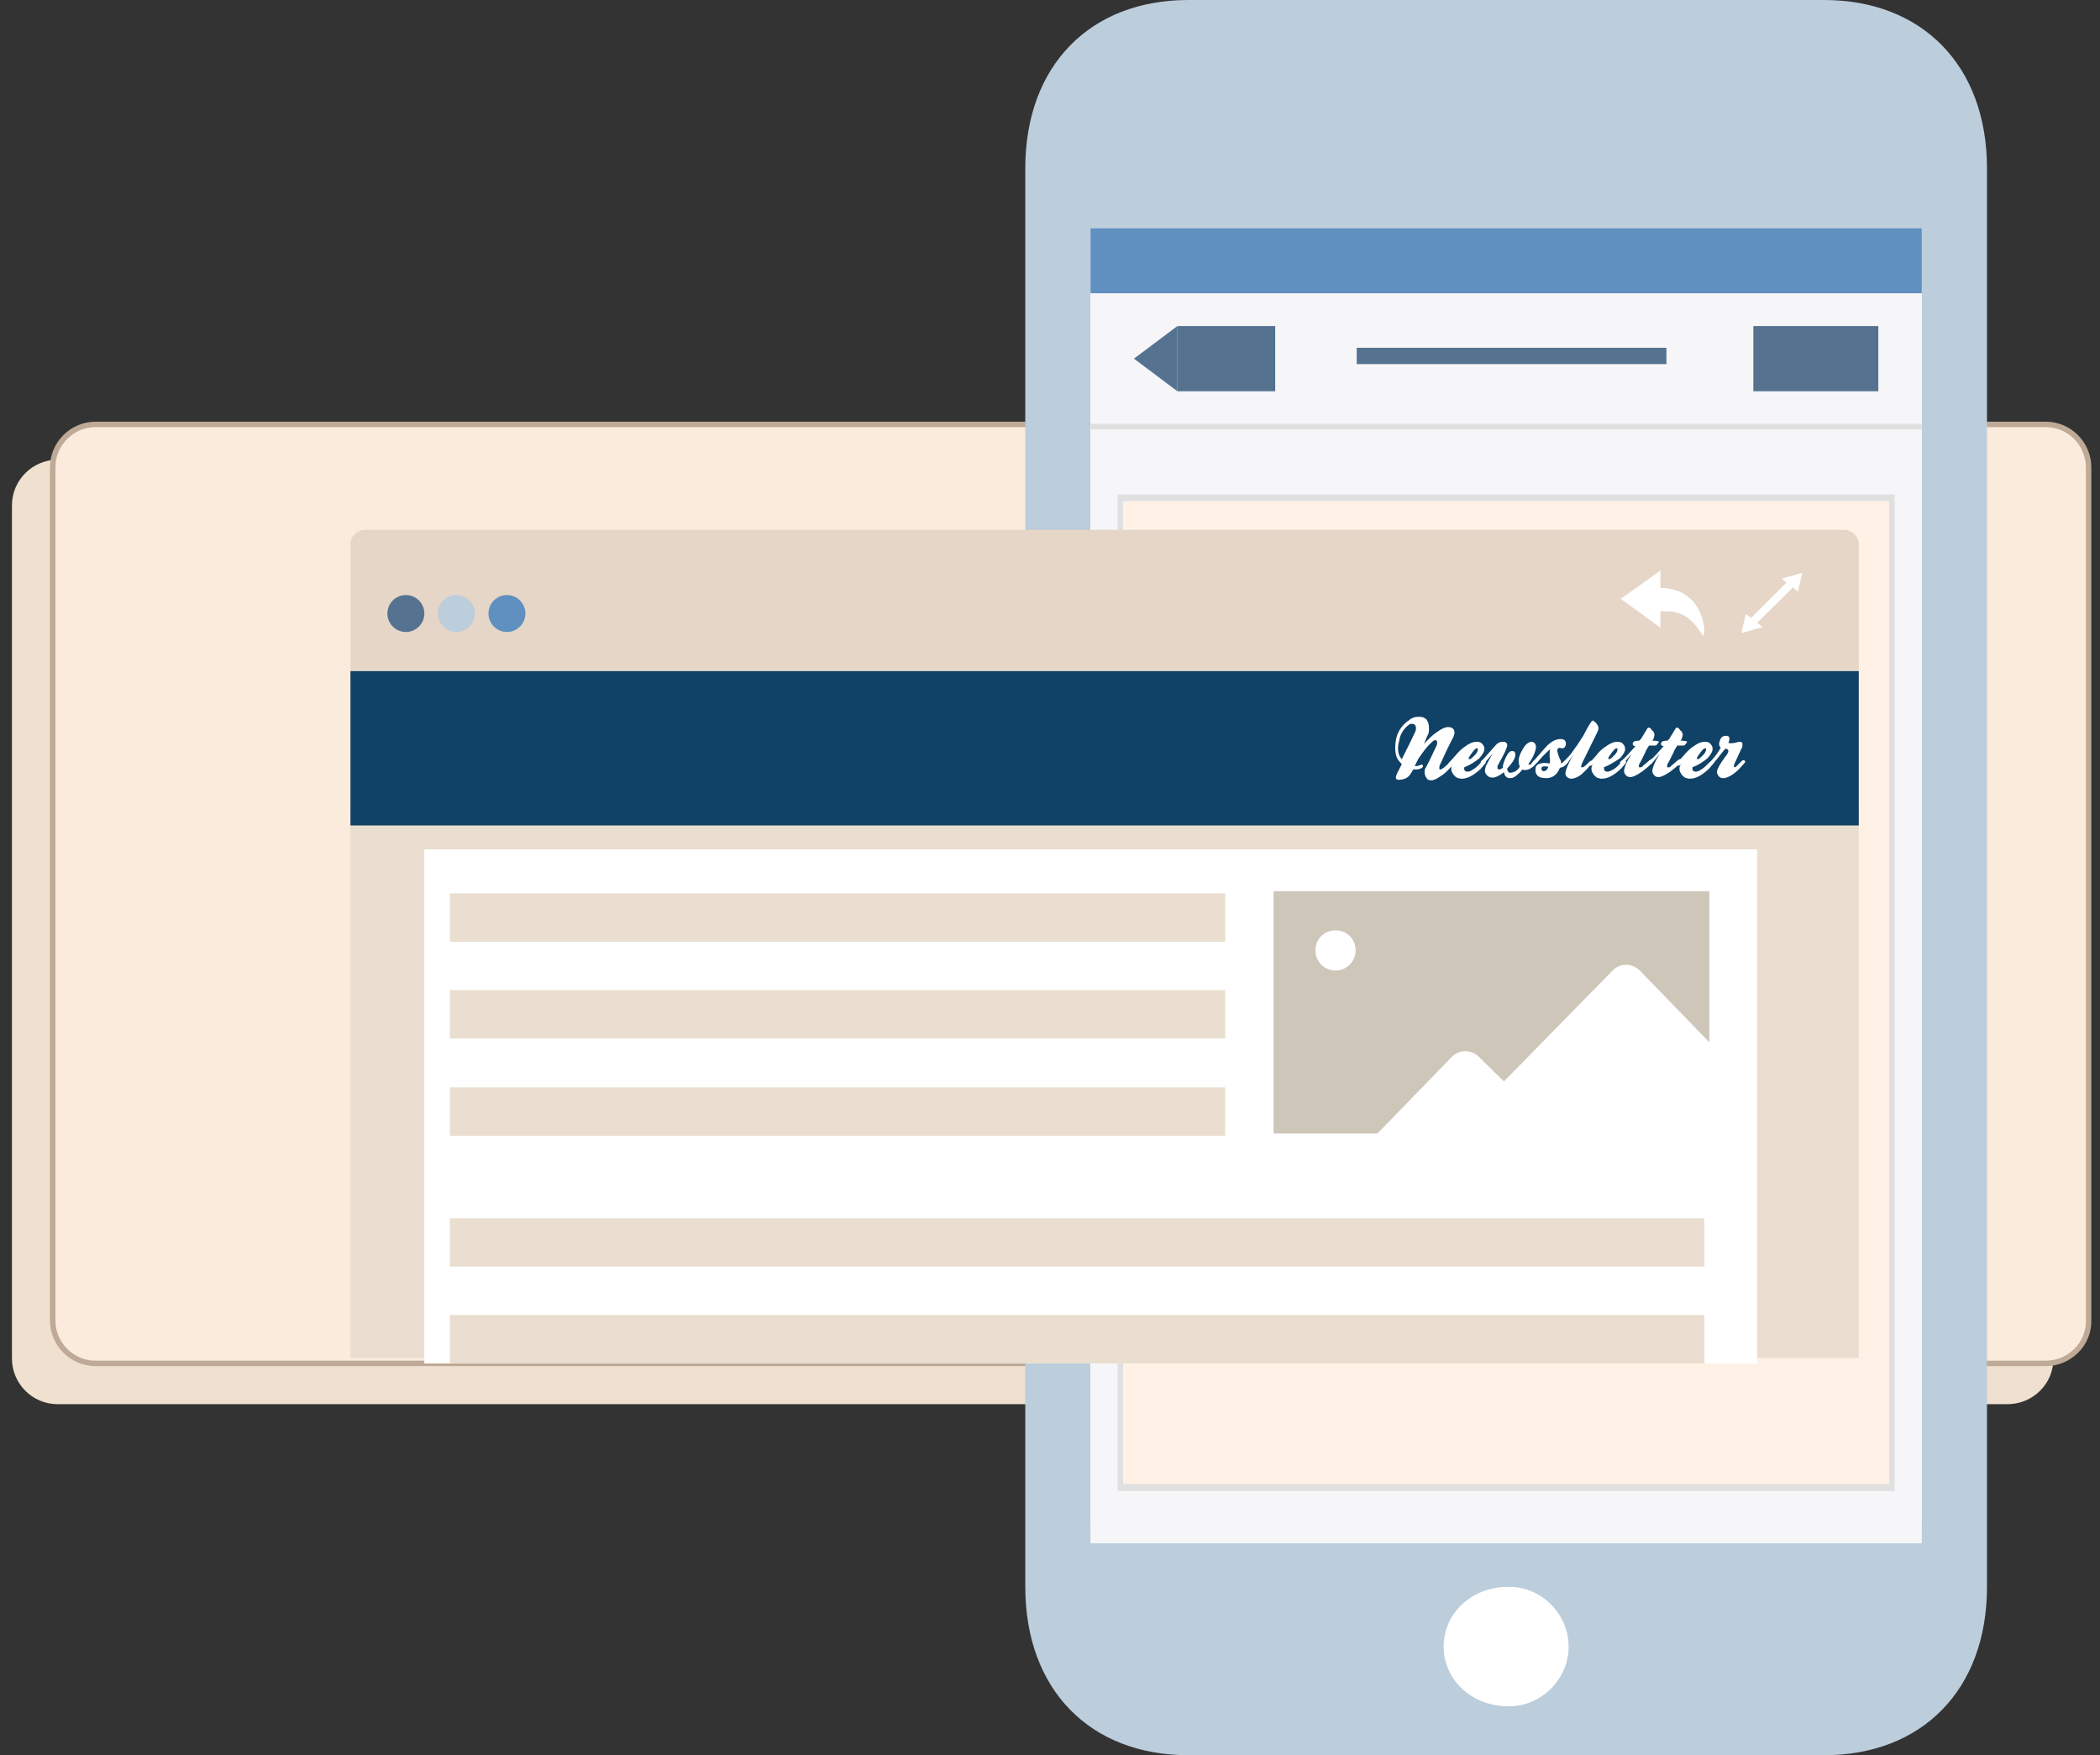 <?xml version="1.0" encoding="utf-8"?>
<!-- Generator: Adobe Illustrator 27.2.0, SVG Export Plug-In . SVG Version: 6.00 Build 0)  -->
<svg version="1.1" id="uuid-d11932f7-ab9b-4678-b32b-5878e5e6daa8"
	 xmlns="http://www.w3.org/2000/svg" xmlns:xlink="http://www.w3.org/1999/xlink" x="0px" y="0px" viewBox="0 0 386.5 323"
	 style="enable-background:new 0 0 386.5 323;" xml:space="preserve">
<rect x="0" y="0" width="386.5" height="323" fill="#333333" stroke="none"/>
<style type="text/css">
	.st0{fill:#EFE0D0;}
	.st1{fill:none;stroke:#EFE0D0;stroke-miterlimit:10;}
	.st2{fill:#FBEBDC;}
	.st3{fill:none;stroke:#BFAA97;stroke-miterlimit:10;}
	.st4{fill-rule:evenodd;clip-rule:evenodd;fill:#FFFFFF;}
	.st5{fill-rule:evenodd;clip-rule:evenodd;fill:#BCCDDC;}
	.st6{fill:#5F90BF;}
	.st7{fill:#F6F6F8;}
	.st8{fill:#E0E0E1;}
	.st9{fill:#557290;}
	.st10{fill-rule:evenodd;clip-rule:evenodd;fill:#557290;}
	.st11{fill:#FFF1E5;}
	.st12{fill:#E2E2E2;}
	.st13{fill:#9D9D9D;}
	.st14{fill:#E9DECF;}
	.st15{fill:#E6D6C8;}
	.st16{fill:#FFFFFF;}
	.st17{fill:#104166;}
	.st18{fill:#CEC6B9;}
	.st19{fill:#BCCDDC;}
</style>
<path class="st0" d="M369.5,257.9H10.6c-4.4,0-7.9-3.6-7.9-7.9V93c0-4.4,3.6-7.9,7.9-7.9h358.9c4.4,0,7.9,3.6,7.9,7.9v157
	C377.5,254.3,373.9,257.9,369.5,257.9z"/>
<path class="st1" d="M369.5,257.9H10.6c-4.4,0-7.9-3.6-7.9-7.9V93c0-4.4,3.6-7.9,7.9-7.9h358.9c4.4,0,7.9,3.6,7.9,7.9v157
	C377.5,254.3,373.9,257.9,369.5,257.9z"/>
<path class="st2" d="M376.5,250.9H17.6c-4.4,0-7.9-3.6-7.9-7.9V86c0-4.4,3.6-7.9,7.9-7.9h358.9c4.4,0,7.9,3.6,7.9,7.9v157
	C384.5,247.3,380.9,250.9,376.5,250.9z"/>
<path class="st3" d="M376.5,250.9H17.6c-4.4,0-7.9-3.6-7.9-7.9V86c0-4.4,3.6-7.9,7.9-7.9h358.9c4.4,0,7.9,3.6,7.9,7.9v157
	C384.5,247.3,380.9,250.9,376.5,250.9z"/>
<g id="uuid-ac749dba-09ae-4b25-8dfc-9d050926504f">
	<path class="st4" d="M193.7,38v247c0,17,11,29,28,29h111c17,0,28-12,28-29V38c0-17-11-29-28-29h-111C204.7,9,193.7,21,193.7,38
		L193.7,38z"/>
	<path class="st5" d="M265.7,303c0-6,5-11,12-11c6,0,11,5,11,11s-5,11-11,11C270.7,314,265.7,309,265.7,303z M200.7,42h153v238h-153
		V42z M188.7,31v261c0,19,12,31,30,31h117c18,0,30-12,30-31V31c0-19-12-31-30-31h-117C200.7,0,188.7,12,188.7,31z"/>
	<path class="st6" d="M200.7,42h153v12h-153L200.7,42z"/>
	<path class="st7" d="M200.7,54h153v230h-153L200.7,54z"/>
	<path class="st8" d="M200.7,78h153v1h-153L200.7,78z"/>
	<path class="st9" d="M249.7,64h57v3h-57L249.7,64z"/>
	<path class="st10" d="M216.7,60l-8,6l8,6V60z"/>
	<path class="st9" d="M322.7,60h23v12h-23V60z M216.7,60h18v12h-18V60z"/>
	<g id="uuid-72495287-984f-4368-8aeb-7496b82668be">
		<path class="st8" d="M205.7,91h143v183.4h-143L205.7,91z"/>
		<path class="st11" d="M206.7,92.2h141v180.9h-141L206.7,92.2z"/>
	</g>
	<path class="st12" d="M212.7,175h127v3h-127L212.7,175z M212.7,143h38v3h-38V143z M212.7,163h127v3h-127L212.7,163z M212.7,187h38
		v3h-38V187z M212.7,208h23v3h-23V208z M243.7,208h31v3h-31L243.7,208z"/>
	<path class="st13" d="M215.7,106h20v3h-20V106z"/>
	<path class="st12" d="M243.7,106h52v3h-52L243.7,106z"/>
	<path class="st13" d="M215.7,118h20v3h-20V118z"/>
	<path class="st12" d="M244.7,118h17v3h-17L244.7,118z"/>
	<path class="st14" d="M64.5,149.4h277.6v100.5H64.5V149.4z"/>
	<path class="st15" d="M67.2,97.5h272.2c1.5,0,2.7,1.2,2.7,2.7v24.1H64.5v-24.1C64.5,98.7,65.7,97.5,67.2,97.5z"/>
	<path class="st16" d="M78.1,156.3h245.3v94.6H78.1V156.3z"/>
	<path class="st17" d="M64.5,123.5h277.6v28.4H64.5C64.5,151.9,64.5,123.5,64.5,123.5z"/>
	<path class="st14" d="M82.8,164.4h142.7v8.9H82.8V164.4z M82.8,182.2h142.7v8.9H82.8V182.2z M82.8,200.1h142.7v8.9H82.8V200.1z"/>
	<path class="st18" d="M234.4,164v44.6h19.1l13.7-14.1c1.3-1.4,3.5-1.4,4.9-0.1l4.7,4.6l20-20.4c1.3-1.4,3.5-1.4,4.9-0.1l0.1,0.1
		l12.8,13.2V164H234.4L234.4,164z M245.8,178.6c-2,0-3.7-1.6-3.7-3.7s1.6-3.7,3.7-3.7s3.7,1.6,3.7,3.7S247.8,178.6,245.8,178.6z"/>
	<path class="st14" d="M82.8,224.2h230.9v8.9H82.8V224.2z M82.8,242h230.9v8.9H82.8V242z"/>
	<path class="st16" d="M259.5,132.4c0.5-0.4,1.1-0.5,1.7-0.5c1.2,0,1.8,0.7,1.8,2.1c0,0.4,0,0.7-0.1,1c-0.1,0.2-0.4,0.8-0.8,1.9
		c0.8-0.9,1.6-1.7,2.4-2.2c0.8-0.6,1.5-0.9,2-0.9c0.8,0,1.2,0.4,1.2,1c0,0.3-0.1,0.5-0.2,0.8c-0.8,1.5-1.6,3.2-2.5,5.2
		c-0.1,0.2-0.1,0.4-0.1,0.6c0,0.2,0.1,0.2,0.2,0.2s0.3-0.1,0.6-0.3c0.2-0.2,0.6-0.5,1-0.9c0.1-0.1,0.2-0.1,0.4-0.1s0.3,0.1,0.3,0.2
		s-0.1,0.3-0.2,0.5c-0.5,0.5-1,1.1-1.7,1.6c-0.9,0.6-1.5,1-2.1,1c-0.4,0-0.7-0.1-0.9-0.5c-0.2-0.3-0.3-0.6-0.3-1
		c0-0.3,0-0.6,0.2-0.8c0.6-1.1,1.2-2.4,2-4.1c0.1-0.2,0.1-0.4,0.1-0.6c0-0.2-0.1-0.4-0.3-0.4c-0.2,0-0.4,0.1-0.7,0.4
		c-0.7,0.6-1.5,1.6-2.5,3.1c-0.1,0.3-0.4,0.7-0.6,1.3c0.4,0,0.7-0.1,1-0.2c0.1,0,0.1-0.1,0.2-0.1c0.2,0,0.3,0.1,0.3,0.3
		c0,0.1-0.1,0.2-0.2,0.3c-0.3,0.2-0.7,0.3-1.1,0.3h-0.5c-0.4,0.7-0.7,1.2-1,1.4c-0.4,0.3-1,0.5-1.6,0.5c-0.4,0-0.6-0.1-0.6-0.4
		c0-0.2,0.1-0.6,0.5-1.3l0.6-1.2c-0.9-0.8-1.2-1.7-1.2-2.7C256.7,135.3,257.7,133.6,259.5,132.4L259.5,132.4z M257.3,137.7
		c0,0.8,0.2,1.5,0.7,2c1.4-2.8,2.2-4.4,2.5-5.1c0.1-0.2,0.1-0.4,0.1-0.6c0-0.5-0.2-0.8-0.8-0.8c-0.1,0-0.3,0-0.4,0.1
		c-0.3,0.2-0.5,0.4-0.7,0.6c-0.4,0.4-0.7,0.9-1,1.6C257.5,136.4,257.3,137.1,257.3,137.7L257.3,137.7z"/>
	<path class="st16" d="M269.5,141.2c-0.1,0.5,0.1,0.8,0.6,0.8c0.3,0,0.6-0.1,1-0.4c0.4-0.2,0.7-0.5,1-0.8c0.4-0.4,0.6-0.6,0.8-0.7
		c0.1-0.1,0.2-0.1,0.2-0.1c0.1,0,0.2,0,0.3,0.1l0.1,0.1c0,0.2-0.4,0.6-1,1.3c-1.3,1.2-2.4,1.8-3.5,1.8c-0.3,0-0.6-0.1-0.9-0.2
		c-0.3-0.2-0.6-0.5-0.8-0.9c-0.2-0.3-0.2-0.6-0.2-0.8s0.1-0.4,0.1-0.5c0.1-0.2,0.2-0.3,0.3-0.4c-0.3,0.3-0.4,0.4-0.6,0.4
		c-0.1,0-0.2,0-0.2-0.1s-0.1-0.2-0.1-0.3s0.1-0.2,0.3-0.4c0.1-0.1,0.4-0.4,1-1.1c0.6-0.7,1.1-1.2,1.7-1.6c0.8-0.6,1.5-0.9,2.2-0.9
		c0.4,0,0.8,0.1,1,0.4c0.3,0.3,0.4,0.6,0.4,0.9c0,0.5-0.3,1-0.9,1.7C271.5,140.2,270.5,140.8,269.5,141.2z M270.5,139.7
		c0.2,0,0.5-0.3,1-0.8c0.3-0.3,0.5-0.7,0.5-1c0-0.2-0.1-0.2-0.2-0.2c-0.2,0-0.5,0.3-1,1c-0.3,0.4-0.5,0.7-0.5,0.9
		C270.2,139.6,270.3,139.7,270.5,139.7z"/>
	<path class="st16" d="M279.7,141.1c-0.1-0.3-0.2-0.7-0.2-1.1c0-0.6,0.3-1.4,0.8-2.2c0.5-0.9,1.1-1.3,1.6-1.3c0.2,0,0.4,0.1,0.6,0.3
		c0.1,0.2,0.2,0.4,0.2,0.7c-0.1,0.9-0.6,2-1.4,3.1c0,0.1,0.1,0.1,0.3,0.1c0.1,0,0.3-0.2,0.6-0.6c0.1-0.2,0.3-0.3,0.5-0.3
		s0.3,0.1,0.3,0.3c0,0.1-0.1,0.2-0.3,0.4c-0.3,0.4-0.5,0.6-0.7,0.7c-0.4,0.3-0.8,0.5-1.3,0.5c-0.2,0-0.4,0-0.5-0.1
		c-0.3,0.4-0.7,0.8-1.1,1.1c-0.4,0.4-0.9,0.5-1.2,0.5c-0.6,0-1-0.4-1.1-1.1c-0.9,0.7-1.6,1-2.1,1c-0.4,0-0.7-0.1-1-0.4
		s-0.4-0.6-0.4-0.9c0-0.3,0.1-0.6,0.2-0.9c0.3-0.6,0.7-1.3,1.2-2.2c-1.1,1.3-1.7,2-1.9,2c-0.2,0-0.3-0.1-0.3-0.3s0.1-0.4,0.4-0.6
		c0.7-0.8,1.5-1.7,2.5-2.8c0.4-0.4,0.8-0.5,1.2-0.5c0.4,0,0.6,0.1,0.7,0.3c0.1,0.1,0.1,0.2,0.1,0.4c0,0.1-0.1,0.4-0.3,0.9
		c-0.2,0.5-0.7,1.4-1.4,2.7c-0.1,0.1-0.1,0.3-0.1,0.4c0,0.3,0.1,0.4,0.3,0.4c0.2,0,0.4-0.1,0.7-0.3v-0.4c0.2-0.8,0.5-1.6,1-2.3
		c0.2-0.2,0.4-0.4,0.7-0.4c0.4,0,0.6,0.2,0.6,0.7c0,0.4-0.2,0.8-0.5,1.3c-0.3,0.4-0.6,0.8-1,1.2c0,0.5,0.2,0.8,0.6,0.8
		C278.8,142.1,279.3,141.8,279.7,141.1L279.7,141.1z"/>
	<path class="st16" d="M287.3,140.5c0.2-0.1,0.4-0.2,0.6-0.4c0.1-0.1,0.3-0.2,0.4-0.2c0.2,0,0.3,0.1,0.3,0.3c0,0.1-0.1,0.2-0.3,0.4
		c-0.3,0.4-0.7,0.6-1.2,0.7c-0.3,0.7-0.7,1.3-1.3,1.6c-0.4,0.2-0.8,0.3-1.2,0.3c-0.9,0-1.5-0.2-1.8-0.7c-0.2-0.3-0.2-0.6-0.2-0.9
		c0-0.5,0.2-0.8,0.6-1c0.3-0.1,0.6-0.2,1-0.2c0.2,0,0.5,0,1,0.1c0.1-0.2,0.1-0.7,0-1.3c0-0.6,0-1,0.1-1.3c-0.3,0.2-0.7,0.6-1.4,1.3
		c-0.8,0.9-1.2,1.4-1.3,1.4c-0.2,0.2-0.4,0.2-0.5,0.1c-0.2-0.1-0.2-0.3,0-0.5c0.5-0.5,1.2-1.4,2.3-2.6c0.4-0.5,0.9-0.9,1.4-1.2
		s1-0.4,1.4-0.4c0.7,0,1,0.3,1,0.9c0,0.2-0.1,0.4-0.2,0.6c-0.2,0.2-0.4,0.2-0.5,0.2h-0.1c-0.3-0.1-0.5-0.1-0.6,0s-0.2,0.2-0.2,0.4
		s0.1,0.4,0.2,0.8c0,0.1,0.1,0.3,0.3,0.8C287.3,139.9,287.3,140.2,287.3,140.5L287.3,140.5z M285,141.1c-0.7-0.1-1-0.1-1.1,0
		c-0.2,0.1-0.2,0.2-0.2,0.4s0.1,0.3,0.3,0.4h0.2C284.5,141.9,284.7,141.7,285,141.1L285,141.1z"/>
	<path class="st16" d="M287.9,140.8c0,0-0.1,0-0.2-0.1s-0.1-0.2-0.1-0.2v-0.1c0.2-0.3,0.7-0.7,1.3-1.4c0.3-0.3,0.7-1,1.4-1.9
		c0.6-1,1.1-1.6,1.3-2.1c0.9-1.7,1.4-2.5,1.6-2.4c0.1,0.1,0.3,0.2,0.5,0.4s0.3,0.4,0.4,0.6c0.1,0.2,0.1,0.4,0.1,0.5
		s-0.1,0.4-0.2,0.6c-0.9,1.8-1.8,3.7-2.8,5.7c-0.1,0.3-0.2,0.5-0.2,0.6c0,0.2,0.1,0.2,0.3,0.2c0.1,0,0.4-0.2,0.8-0.6
		c0.4-0.4,0.6-0.6,0.7-0.6c0.2,0,0.3,0.1,0.3,0.3c0,0.1,0,0.2-0.1,0.2c-0.3,0.3-0.6,0.6-0.9,1c-0.6,0.6-1,1-1.3,1.2
		c-0.6,0.4-1.2,0.6-1.6,0.6s-0.8-0.2-1-0.6c0-0.1-0.1-0.2-0.1-0.3c0-0.6,0.5-1.9,1.6-3.7C288.8,140.1,288.2,140.8,287.9,140.8
		L287.9,140.8z"/>
	<path class="st16" d="M295.2,141.2c0,0.5,0.1,0.8,0.6,0.8c0.3,0,0.6-0.1,1.1-0.4c0.4-0.2,0.7-0.5,1-0.8c0.4-0.4,0.6-0.6,0.8-0.7
		l0.2-0.1c0.1,0,0.2,0,0.3,0.1c0.1,0,0.1,0.1,0.1,0.1c0,0.2-0.4,0.6-1,1.3c-1.3,1.2-2.4,1.8-3.5,1.8c-0.3,0-0.6-0.1-0.9-0.2
		c-0.3-0.2-0.6-0.5-0.8-0.9c-0.2-0.3-0.2-0.6-0.2-0.8s0.1-0.4,0.1-0.5c0.1-0.2,0.2-0.3,0.3-0.4c-0.3,0.3-0.4,0.4-0.5,0.4
		s-0.2,0-0.2-0.1s-0.1-0.2-0.1-0.3s0.1-0.2,0.3-0.4c0.1-0.1,0.4-0.4,1-1.1c0.5-0.7,1.1-1.2,1.7-1.6c0.8-0.6,1.5-0.9,2.2-0.9
		c0.4,0,0.8,0.1,1,0.4c0.3,0.3,0.4,0.6,0.4,0.9c0,0.5-0.3,1-0.9,1.7C297.2,140.2,296.2,140.8,295.2,141.2z M296.2,139.7
		c0.2,0,0.5-0.3,1-0.8c0.3-0.3,0.5-0.7,0.5-1c0-0.2-0.1-0.2-0.2-0.2c-0.2,0-0.5,0.3-1,1c-0.3,0.4-0.5,0.7-0.5,0.9
		C296,139.6,296,139.7,296.2,139.7z"/>
	<path class="st16" d="M301,137.3c-0.3,0-0.5-0.1-0.5-0.4c0-0.1,0-0.2,0.1-0.3c0.1-0.2,0.5-0.3,1.1-0.3l0.3-0.3
		c0.1-0.1,0.4-0.7,1.1-1.8c0.1-0.2,0.2-0.3,0.4-0.3c0.1,0,0.3,0.1,0.4,0.3c0.1,0.1,0.2,0.3,0.4,0.4c0.1,0.2,0.2,0.4,0.2,0.6
		c0,0.2-0.1,0.5-0.2,0.8c0,0,0,0.1-0.2,0.3c0.8,0,1.2,0.1,1.2,0.2s0,0.1-0.1,0.2l-0.3,0.4c-0.1,0.1-0.2,0.1-0.4,0.1h-1
		c-0.4,0.6-0.6,1-0.7,1.2c0,0,0.1-0.1,0.2-0.3c-0.8,1.6-1.2,2.4-1.3,2.5c-0.1,0.3-0.1,0.6,0,0.6h0.3c0.1,0,0.3-0.1,0.3-0.2
		c0.4-0.3,0.8-0.7,1.3-1.1c0.1-0.1,0.3-0.2,0.4-0.2c0.2,0,0.3,0.1,0.3,0.3c0,0.1-0.1,0.2-0.3,0.4c-0.4,0.5-1,1-1.8,1.6
		c-1,0.7-1.7,1-2.1,1s-0.7-0.1-0.9-0.4c-0.2-0.2-0.3-0.5-0.3-0.8c0.1-0.7,0.5-1.7,1.4-3.1c-0.4,0.5-0.9,1.1-1.5,1.8
		c-0.2,0.2-0.4,0.2-0.5,0.1c-0.2-0.1-0.2-0.3,0-0.5C299.2,139.4,300,138.4,301,137.3z"/>
	<path class="st16" d="M306.2,137.3c-0.3,0-0.5-0.1-0.5-0.4c0-0.1,0-0.2,0.1-0.3c0.1-0.2,0.5-0.3,1.1-0.3l0.3-0.3
		c0.1-0.1,0.4-0.7,1.1-1.8c0.1-0.2,0.2-0.3,0.4-0.3c0.1,0,0.3,0.1,0.4,0.3c0.1,0.1,0.2,0.3,0.4,0.4c0.1,0.2,0.2,0.4,0.2,0.6
		c0,0.2-0.1,0.5-0.2,0.8c0,0,0,0.1-0.2,0.3c0.8,0,1.2,0.1,1.2,0.2s0,0.1-0.1,0.2l-0.3,0.4c-0.1,0.1-0.2,0.1-0.4,0.1h-1
		c-0.4,0.6-0.6,1-0.7,1.2c0,0,0.1-0.1,0.2-0.3c-0.8,1.6-1.2,2.4-1.3,2.5c-0.1,0.3-0.1,0.6,0,0.6h0.3c0.1,0,0.3-0.1,0.3-0.2
		c0.4-0.3,0.8-0.7,1.3-1.1c0.1-0.1,0.3-0.2,0.4-0.2c0.2,0,0.3,0.1,0.3,0.3c0,0.1-0.1,0.2-0.3,0.4c-0.4,0.5-1,1-1.8,1.6
		c-1,0.7-1.7,1-2.1,1s-0.7-0.1-0.9-0.4c-0.2-0.2-0.3-0.5-0.3-0.8c0.1-0.7,0.5-1.7,1.4-3.1c-0.4,0.5-0.9,1.1-1.5,1.8
		c-0.2,0.2-0.4,0.2-0.5,0.1c-0.2-0.1-0.2-0.3,0-0.5C304.4,139.4,305.2,138.4,306.2,137.3z"/>
	<path class="st16" d="M311.5,141.2c-0.1,0.5,0.1,0.8,0.6,0.8c0.3,0,0.6-0.1,1-0.4c0.4-0.2,0.7-0.5,1-0.8c0.4-0.4,0.6-0.6,0.8-0.7
		c0.1-0.1,0.2-0.1,0.2-0.1c0.1,0,0.2,0,0.3,0.1l0.1,0.1c0,0.2-0.4,0.6-1,1.3c-1.3,1.2-2.4,1.8-3.5,1.8c-0.3,0-0.6-0.1-0.9-0.2
		c-0.3-0.2-0.6-0.5-0.8-0.9c-0.2-0.3-0.2-0.6-0.2-0.8s0.1-0.4,0.1-0.5c0.1-0.2,0.2-0.3,0.3-0.4c-0.3,0.3-0.4,0.4-0.6,0.4
		c-0.1,0-0.2,0-0.2-0.1s-0.1-0.2-0.1-0.3s0.1-0.2,0.3-0.4c0.1-0.1,0.4-0.4,1-1.1c0.6-0.7,1.1-1.2,1.7-1.6c0.8-0.6,1.5-0.9,2.2-0.9
		c0.4,0,0.8,0.1,1,0.4c0.3,0.3,0.4,0.6,0.4,0.9c0,0.5-0.3,1-0.9,1.7C313.5,140.2,312.5,140.8,311.5,141.2z M312.5,139.7
		c0.2,0,0.5-0.3,1-0.8c0.3-0.3,0.5-0.7,0.5-1c0-0.2-0.1-0.2-0.2-0.2c-0.2,0-0.5,0.3-1,1c-0.3,0.4-0.5,0.7-0.5,0.9
		C312.2,139.6,312.3,139.7,312.5,139.7z"/>
	<path class="st16" d="M316.7,137.6c-0.2-0.2-0.3-0.4-0.3-0.7c0-0.2,0.1-0.5,0.2-0.8c0.2-0.5,0.6-0.7,1.1-0.7c0.2,0,0.3,0.1,0.4,0.1
		s0.2,0.2,0.2,0.5s-0.1,0.4-0.2,0.7c0.3,0.1,0.6,0.1,1.2,0c0.4-0.1,0.7-0.2,0.9-0.2c0.3,0,0.4,0.1,0.5,0.3v0.2c0,0.2,0,0.4-0.1,0.6
		l-0.3,0.6c-0.3,0.7-0.7,1.5-1.1,2.4c-0.1,0.3-0.1,0.5,0,0.6c0.2,0,0.3-0.1,0.4-0.2l0.9-0.9c0.1-0.1,0.2-0.2,0.4-0.2
		c0.1,0,0.2,0,0.2,0.1c0.1,0.1,0.1,0.1,0.1,0.2s-0.1,0.2-0.3,0.4c-0.9,1.1-1.9,2-2.9,2.4c-0.3,0.1-0.5,0.2-0.8,0.2
		c-0.4,0-0.7-0.1-0.9-0.4c-0.2-0.3-0.3-0.5-0.3-0.8c0.1-0.6,0.6-1.5,1.5-2.7c0.4-0.5,0.6-0.8,0.6-1.1s-0.2-0.4-0.6-0.4
		c-1.1,1.4-1.8,2.3-2.3,2.8c-0.2,0.2-0.3,0.2-0.5,0.1c-0.1,0-0.1-0.1-0.1-0.2s0-0.2,0.1-0.2c0.4-0.5,0.8-0.9,1-1.2
		C316.1,138.6,316.4,138.1,316.7,137.6L316.7,137.6z M330.9,108.9l0.8-3.5l-3.8,1.1l0.9,0.7l-6.5,6.5l-1-0.7l-0.8,3.5l3.9-1.1
		l-1-0.8l6.6-6.5L330.9,108.9z"/>
	<circle class="st9" cx="74.7" cy="112.9" r="3.4"/>
	<circle class="st19" cx="84" cy="112.9" r="3.4"/>
	<circle class="st6" cx="93.3" cy="112.9" r="3.4"/>
	<path id="uuid-0a37aaf1-3aae-4508-b64e-7ea93db78610" class="st16" d="M305.6,105l-7.3,5.2l7.3,5.3v-3h1.2c4.4,0,5.9,3.7,6.6,4.4
		c0.7,0.6,0.6-8.7-7.8-8.7L305.6,105L305.6,105z"/>
</g>
</svg>
